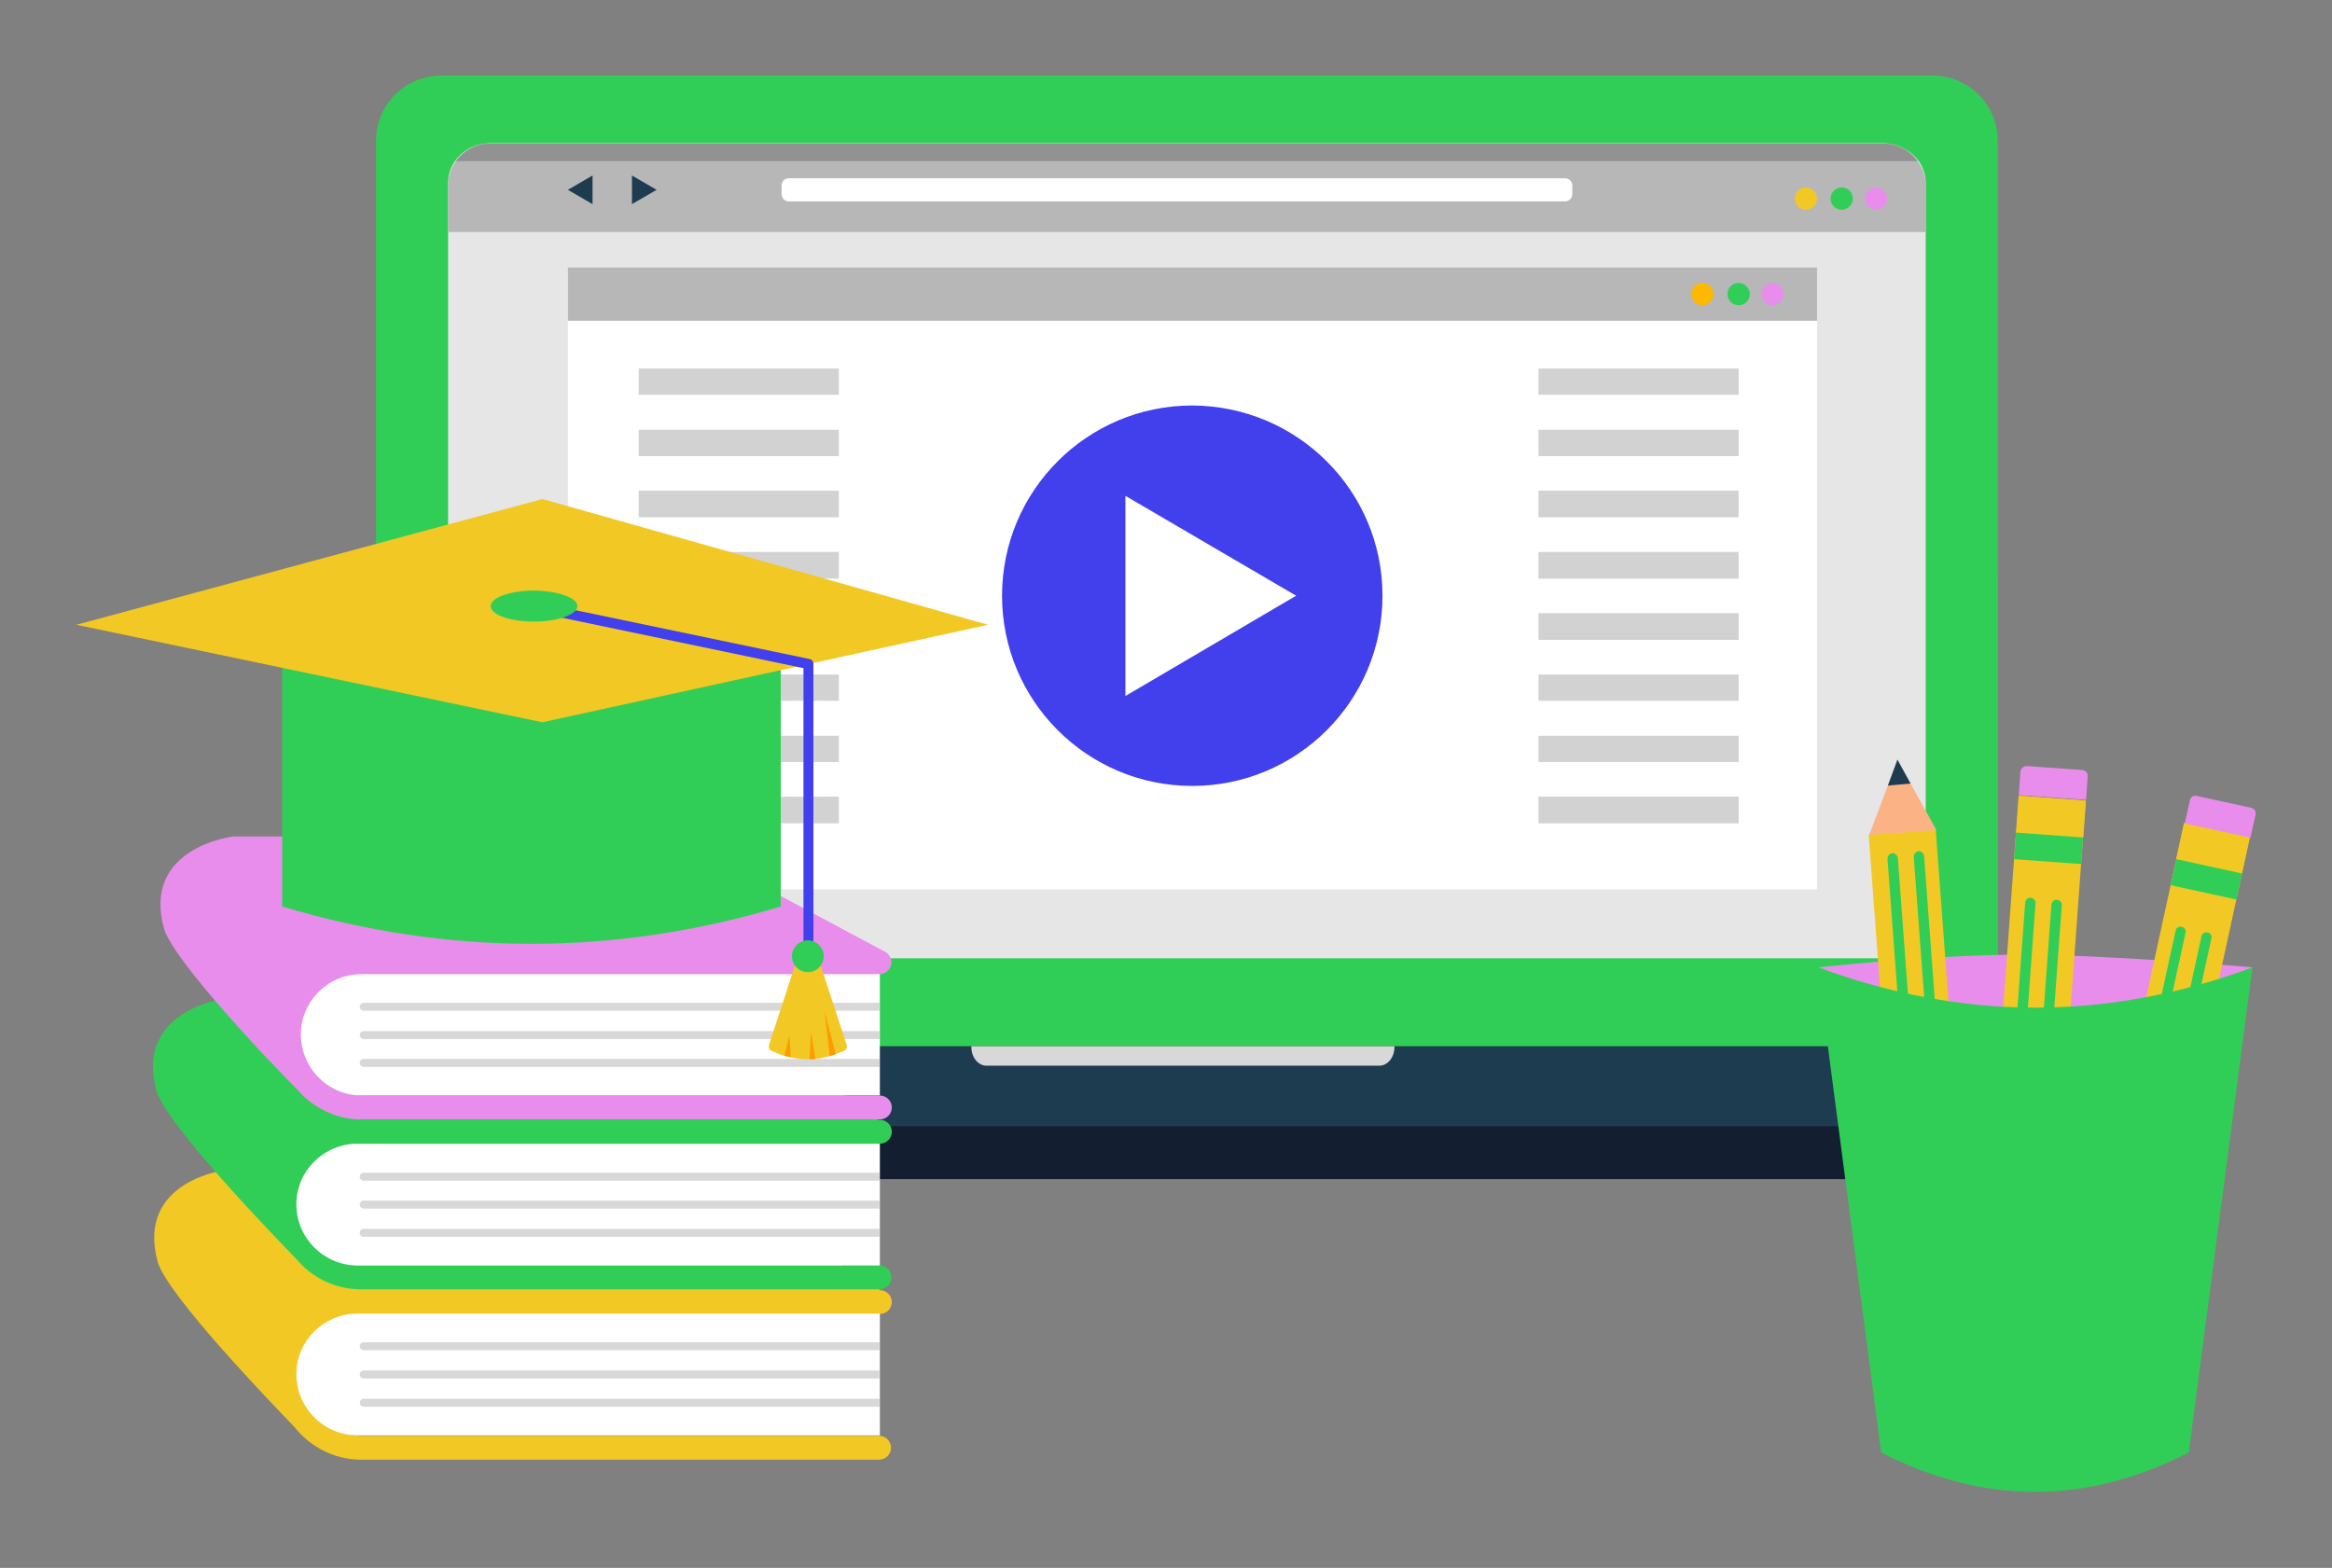 <?xml version="1.0" encoding="UTF-8"?>
<!-- Generator: Adobe Illustrator 27.5.0, SVG Export Plug-In . SVG Version: 6.00 Build 0)  -->
<svg xmlns="http://www.w3.org/2000/svg" xmlns:xlink="http://www.w3.org/1999/xlink" version="1.1" id="Layer_1" x="0px" y="0px" viewBox="0 0 586 394" style="enable-background:new 0 0 586 394;" xml:space="preserve">
<rect x="0" y="0" width="586" height="394" fill="#808080" stroke="none"/>
<style type="text/css">
	.st0{fill:#31CE57;}
	.st1{fill:#E6E6E6;}
	.st2{fill:#FFFFFF;}
	.st3{fill:#B7B7B7;}
	.st4{fill:#FDB900;}
	.st5{fill:#E98DEC;}
	.st6{fill:#4240EC;}
	.st7{opacity:0.3;}
	.st8{clip-path:url(#SVGID_00000079447596971289578800000014835843860652257183_);}
	.st9{clip-path:url(#SVGID_00000055669835415488143770000002556162319608899484_);fill:#686868;}
	.st10{clip-path:url(#SVGID_00000080900325179879264060000012813528768569191088_);fill:#686868;}
	.st11{clip-path:url(#SVGID_00000071527727574066722360000017928299215149134494_);fill:#686868;}
	.st12{clip-path:url(#SVGID_00000080198241629339659460000010955945820236684711_);fill:#686868;}
	.st13{clip-path:url(#SVGID_00000098935210871453379790000014414790145844494270_);fill:#686868;}
	.st14{clip-path:url(#SVGID_00000000929981431461719830000001588050032228723900_);fill:#686868;}
	.st15{clip-path:url(#SVGID_00000027599740188361797560000015407434300250344321_);fill:#686868;}
	.st16{clip-path:url(#SVGID_00000065067028285714255680000015161506124275969955_);fill:#686868;}
	.st17{clip-path:url(#SVGID_00000067218288563774726450000009606920958878253755_);}
	.st18{clip-path:url(#SVGID_00000014594537638914849590000014666860541201395086_);fill:#686868;}
	.st19{clip-path:url(#SVGID_00000101090593700543158700000001069322712430442917_);fill:#686868;}
	.st20{clip-path:url(#SVGID_00000161606931080791289500000004617586599523977117_);fill:#686868;}
	.st21{clip-path:url(#SVGID_00000119094291665904451330000017574823735347701430_);fill:#686868;}
	.st22{clip-path:url(#SVGID_00000101102667751189911610000001788908978260857768_);fill:#686868;}
	.st23{clip-path:url(#SVGID_00000119820336259015781130000001785335526734561699_);fill:#686868;}
	.st24{clip-path:url(#SVGID_00000008847254221268923380000005576412439629976459_);fill:#686868;}
	.st25{clip-path:url(#SVGID_00000163070424867097221950000014078355527492936354_);fill:#686868;}
	.st26{fill:#1E3C50;}
	.st27{fill:#D8D8D8;}
	.st28{fill:#131E30;}
	.st29{fill:#F2C825;}
	.st30{opacity:0.2;}
	.st31{clip-path:url(#SVGID_00000150100962473679174840000004831541414536215699_);}
	.st32{fill:#FF9B00;}
	.st33{fill:#FBB285;}
	.st34{fill:#FD3F2C;}
</style>
<g>
	<path class="st0" d="M502,35.4v219.8c0,9.1-7.3,16.4-16.4,16.4H110.9c-9.1,0-16.4-7.3-16.4-16.4V35.4c0-9.1,7.3-16.4,16.4-16.4   h374.7C494.7,19,502,26.3,502,35.4"></path>
	<path class="st0" d="M502,145.3v109.9c0,9.1-7.3,16.4-16.4,16.4H110.9c-9.1,0-16.4-7.3-16.4-16.4V145.3H502z"></path>
	<path class="st1" d="M483.9,45.9v185c0,5.4-4.7,9.9-10.5,9.9H123.1c-3.1,0-5.9-1.3-7.8-3.3c-1.7-1.7-2.7-4.1-2.7-6.6v-185   c0-5.4,4.7-9.9,10.5-9.9h350.2c1.9,0,3.8,0.5,5.3,1.4C481.8,39.1,483.9,42.3,483.9,45.9"></path>
	<rect x="142.7" y="67.2" class="st2" width="313.9" height="156.3"></rect>
	<rect x="142.7" y="67.2" class="st3" width="313.9" height="13.4"></rect>
	<path class="st4" d="M430.6,73.9c0,1.5-1.2,2.8-2.8,2.8c-1.5,0-2.8-1.2-2.8-2.8s1.2-2.8,2.8-2.8C429.4,71.1,430.6,72.4,430.6,73.9"></path>
	<path class="st0" d="M439.7,73.9c0,1.5-1.2,2.8-2.8,2.8c-1.5,0-2.8-1.2-2.8-2.8s1.2-2.8,2.8-2.8C438.4,71.1,439.7,72.4,439.7,73.9"></path>
	<path class="st5" d="M448.2,73.9c0,1.5-1.2,2.8-2.8,2.8c-1.5,0-2.8-1.2-2.8-2.8s1.2-2.8,2.8-2.8C447,71.1,448.2,72.4,448.2,73.9"></path>
	<path class="st6" d="M347.4,149.7c0,26.4-21.4,47.8-47.8,47.8c-26.4,0-47.8-21.4-47.8-47.8s21.4-47.8,47.8-47.8   C326,102,347.4,123.3,347.4,149.7"></path>
	<polygon class="st2" points="282.8,174.9 282.8,124.6 325.7,149.7  "></polygon>
	<g class="st7">
		<g>
			<defs>
				<rect id="SVGID_1_" x="160.5" y="92.6" width="50.3" height="114.4"></rect>
			</defs>
			<clipPath id="SVGID_00000120559020966320264470000001815672057568594589_">
				<use xlink:href="#SVGID_1_" style="overflow:visible;"></use>
			</clipPath>
			<g style="clip-path:url(#SVGID_00000120559020966320264470000001815672057568594589_);">
				<g>
					<defs>
						<rect id="SVGID_00000176014565582507952320000004199759907048751500_" x="160.5" y="200.2" width="50.3" height="6.8"></rect>
					</defs>
					<clipPath id="SVGID_00000156587500826004432890000014510522820826642853_">
						<use xlink:href="#SVGID_00000176014565582507952320000004199759907048751500_" style="overflow:visible;"></use>
					</clipPath>
					
						<rect x="160.5" y="200.2" style="clip-path:url(#SVGID_00000156587500826004432890000014510522820826642853_);fill:#686868;" width="50.3" height="6.7"></rect>
				</g>
			</g>
			<g style="clip-path:url(#SVGID_00000120559020966320264470000001815672057568594589_);">
				<g>
					<defs>
						<rect id="SVGID_00000052080333857118051900000017015866427388011958_" x="160.5" y="184.9" width="50.3" height="6.7"></rect>
					</defs>
					<clipPath id="SVGID_00000062887524149905804400000009798294027471854260_">
						<use xlink:href="#SVGID_00000052080333857118051900000017015866427388011958_" style="overflow:visible;"></use>
					</clipPath>
					
						<rect x="160.5" y="184.8" style="clip-path:url(#SVGID_00000062887524149905804400000009798294027471854260_);fill:#686868;" width="50.3" height="6.7"></rect>
				</g>
			</g>
			<g style="clip-path:url(#SVGID_00000120559020966320264470000001815672057568594589_);">
				<g>
					<defs>
						<rect id="SVGID_00000017481004878327422830000008792931045511491973_" x="160.5" y="169.5" width="50.3" height="6.7"></rect>
					</defs>
					<clipPath id="SVGID_00000102514698174206283360000013811791603950887821_">
						<use xlink:href="#SVGID_00000017481004878327422830000008792931045511491973_" style="overflow:visible;"></use>
					</clipPath>
					
						<rect x="160.5" y="169.4" style="clip-path:url(#SVGID_00000102514698174206283360000013811791603950887821_);fill:#686868;" width="50.3" height="6.7"></rect>
				</g>
			</g>
			<g style="clip-path:url(#SVGID_00000120559020966320264470000001815672057568594589_);">
				<g>
					<defs>
						<rect id="SVGID_00000000186741030450942960000003949806560211780256_" x="160.5" y="154.1" width="50.3" height="6.7"></rect>
					</defs>
					<clipPath id="SVGID_00000030470924789745400730000017591947245908757679_">
						<use xlink:href="#SVGID_00000000186741030450942960000003949806560211780256_" style="overflow:visible;"></use>
					</clipPath>
					
						<rect x="160.5" y="154.1" style="clip-path:url(#SVGID_00000030470924789745400730000017591947245908757679_);fill:#686868;" width="50.3" height="6.7"></rect>
				</g>
			</g>
			<g style="clip-path:url(#SVGID_00000120559020966320264470000001815672057568594589_);">
				<g>
					<defs>
						<rect id="SVGID_00000078753726288448589880000004170973078198126993_" x="160.5" y="138.7" width="50.3" height="6.8"></rect>
					</defs>
					<clipPath id="SVGID_00000178892776428418797070000004284660000484597909_">
						<use xlink:href="#SVGID_00000078753726288448589880000004170973078198126993_" style="overflow:visible;"></use>
					</clipPath>
					
						<rect x="160.5" y="138.7" style="clip-path:url(#SVGID_00000178892776428418797070000004284660000484597909_);fill:#686868;" width="50.3" height="6.7"></rect>
				</g>
			</g>
			<g style="clip-path:url(#SVGID_00000120559020966320264470000001815672057568594589_);">
				<g>
					<defs>
						<rect id="SVGID_00000154420836925556304750000004197977109407751810_" x="160.5" y="123.3" width="50.3" height="6.8"></rect>
					</defs>
					<clipPath id="SVGID_00000134229811541947313540000010372607027421435297_">
						<use xlink:href="#SVGID_00000154420836925556304750000004197977109407751810_" style="overflow:visible;"></use>
					</clipPath>
					
						<rect x="160.5" y="123.3" style="clip-path:url(#SVGID_00000134229811541947313540000010372607027421435297_);fill:#686868;" width="50.3" height="6.7"></rect>
				</g>
			</g>
			<g style="clip-path:url(#SVGID_00000120559020966320264470000001815672057568594589_);">
				<g>
					<defs>
						<rect id="SVGID_00000125576319850405720600000010814415991279683768_" x="160.5" y="108" width="50.3" height="6.7"></rect>
					</defs>
					<clipPath id="SVGID_00000088813419706584517310000016636395083033790097_">
						<use xlink:href="#SVGID_00000125576319850405720600000010814415991279683768_" style="overflow:visible;"></use>
					</clipPath>
					
						<rect x="160.5" y="107.9" style="clip-path:url(#SVGID_00000088813419706584517310000016636395083033790097_);fill:#686868;" width="50.3" height="6.7"></rect>
				</g>
			</g>
			<g style="clip-path:url(#SVGID_00000120559020966320264470000001815672057568594589_);">
				<g>
					<defs>
						<rect id="SVGID_00000093175606284014160820000009276591819609802631_" x="160.5" y="92.6" width="50.3" height="6.7"></rect>
					</defs>
					<clipPath id="SVGID_00000065788113314700511020000017704067434826837695_">
						<use xlink:href="#SVGID_00000093175606284014160820000009276591819609802631_" style="overflow:visible;"></use>
					</clipPath>
					
						<rect x="160.5" y="92.5" style="clip-path:url(#SVGID_00000065788113314700511020000017704067434826837695_);fill:#686868;" width="50.3" height="6.7"></rect>
				</g>
			</g>
		</g>
	</g>
	<g class="st7">
		<g>
			<defs>
				<rect id="SVGID_00000031886300832961219460000010912398934003695000_" x="386.6" y="92.6" width="50.3" height="114.4"></rect>
			</defs>
			<clipPath id="SVGID_00000146481169527761877780000015142242247037294505_">
				<use xlink:href="#SVGID_00000031886300832961219460000010912398934003695000_" style="overflow:visible;"></use>
			</clipPath>
			<g style="clip-path:url(#SVGID_00000146481169527761877780000015142242247037294505_);">
				<g>
					<defs>
						<rect id="SVGID_00000159432187982236760710000007343710113424776072_" x="386.6" y="200.2" width="50.3" height="6.8"></rect>
					</defs>
					<clipPath id="SVGID_00000021828128219504071440000012770980431171821995_">
						<use xlink:href="#SVGID_00000159432187982236760710000007343710113424776072_" style="overflow:visible;"></use>
					</clipPath>
					
						<rect x="386.6" y="200.2" style="clip-path:url(#SVGID_00000021828128219504071440000012770980431171821995_);fill:#686868;" width="50.3" height="6.7"></rect>
				</g>
			</g>
			<g style="clip-path:url(#SVGID_00000146481169527761877780000015142242247037294505_);">
				<g>
					<defs>
						<rect id="SVGID_00000038413044131949648760000017107031778295361207_" x="386.6" y="184.9" width="50.3" height="6.7"></rect>
					</defs>
					<clipPath id="SVGID_00000161629464566529217290000002373455455378782627_">
						<use xlink:href="#SVGID_00000038413044131949648760000017107031778295361207_" style="overflow:visible;"></use>
					</clipPath>
					
						<rect x="386.6" y="184.8" style="clip-path:url(#SVGID_00000161629464566529217290000002373455455378782627_);fill:#686868;" width="50.3" height="6.7"></rect>
				</g>
			</g>
			<g style="clip-path:url(#SVGID_00000146481169527761877780000015142242247037294505_);">
				<g>
					<defs>
						<rect id="SVGID_00000057836807891967837070000017427842983698038161_" x="386.6" y="169.5" width="50.3" height="6.7"></rect>
					</defs>
					<clipPath id="SVGID_00000102535073221742702560000013122118408966319252_">
						<use xlink:href="#SVGID_00000057836807891967837070000017427842983698038161_" style="overflow:visible;"></use>
					</clipPath>
					
						<rect x="386.6" y="169.4" style="clip-path:url(#SVGID_00000102535073221742702560000013122118408966319252_);fill:#686868;" width="50.3" height="6.7"></rect>
				</g>
			</g>
			<g style="clip-path:url(#SVGID_00000146481169527761877780000015142242247037294505_);">
				<g>
					<defs>
						<rect id="SVGID_00000168823687925765853670000001997898625579929767_" x="386.6" y="154.1" width="50.3" height="6.7"></rect>
					</defs>
					<clipPath id="SVGID_00000065062579082347303030000003423486675178966159_">
						<use xlink:href="#SVGID_00000168823687925765853670000001997898625579929767_" style="overflow:visible;"></use>
					</clipPath>
					
						<rect x="386.6" y="154.1" style="clip-path:url(#SVGID_00000065062579082347303030000003423486675178966159_);fill:#686868;" width="50.3" height="6.7"></rect>
				</g>
			</g>
			<g style="clip-path:url(#SVGID_00000146481169527761877780000015142242247037294505_);">
				<g>
					<defs>
						<rect id="SVGID_00000183235814104738327280000013152191300621455753_" x="386.6" y="138.7" width="50.3" height="6.8"></rect>
					</defs>
					<clipPath id="SVGID_00000096048592994333123820000002599885260641364102_">
						<use xlink:href="#SVGID_00000183235814104738327280000013152191300621455753_" style="overflow:visible;"></use>
					</clipPath>
					
						<rect x="386.6" y="138.7" style="clip-path:url(#SVGID_00000096048592994333123820000002599885260641364102_);fill:#686868;" width="50.3" height="6.7"></rect>
				</g>
			</g>
			<g style="clip-path:url(#SVGID_00000146481169527761877780000015142242247037294505_);">
				<g>
					<defs>
						<rect id="SVGID_00000140723956973164799410000010826197292724353976_" x="386.6" y="123.3" width="50.3" height="6.8"></rect>
					</defs>
					<clipPath id="SVGID_00000055685827764302847690000009336361145015647394_">
						<use xlink:href="#SVGID_00000140723956973164799410000010826197292724353976_" style="overflow:visible;"></use>
					</clipPath>
					
						<rect x="386.6" y="123.3" style="clip-path:url(#SVGID_00000055685827764302847690000009336361145015647394_);fill:#686868;" width="50.3" height="6.7"></rect>
				</g>
			</g>
			<g style="clip-path:url(#SVGID_00000146481169527761877780000015142242247037294505_);">
				<g>
					<defs>
						<rect id="SVGID_00000106852094530832528000000002065671608794737060_" x="386.6" y="108" width="50.3" height="6.7"></rect>
					</defs>
					<clipPath id="SVGID_00000162342796050484014820000006161193655820440967_">
						<use xlink:href="#SVGID_00000106852094530832528000000002065671608794737060_" style="overflow:visible;"></use>
					</clipPath>
					
						<rect x="386.6" y="107.9" style="clip-path:url(#SVGID_00000162342796050484014820000006161193655820440967_);fill:#686868;" width="50.3" height="6.7"></rect>
				</g>
			</g>
			<g style="clip-path:url(#SVGID_00000146481169527761877780000015142242247037294505_);">
				<g>
					<defs>
						<rect id="SVGID_00000152228152380506905020000015378869262573205122_" x="386.6" y="92.6" width="50.3" height="6.7"></rect>
					</defs>
					<clipPath id="SVGID_00000152225819749950641490000007624274876387410599_">
						<use xlink:href="#SVGID_00000152228152380506905020000015378869262573205122_" style="overflow:visible;"></use>
					</clipPath>
					
						<rect x="386.6" y="92.5" style="clip-path:url(#SVGID_00000152225819749950641490000007624274876387410599_);fill:#686868;" width="50.3" height="6.7"></rect>
				</g>
			</g>
		</g>
	</g>
	<path class="st26" d="M540.1,262.9v1.4c0,7-2.2,13.5-6.1,18.7c-5.8,8-15.3,13.3-25.9,13.3H88.4c-10.7,0-20.1-5.2-25.9-13.3   c-3.8-5.3-6.1-11.7-6.1-18.7v-1.4H540.1z"></path>
	<path class="st27" d="M244.1,262.9v0.3c0,2.5,1.7,4.6,3.8,4.6h98.7c2.1,0,3.8-2.1,3.8-4.6v-0.3H244.1z"></path>
	<path class="st27" d="M491.1,273.6h-27c-0.7,0-1.2-0.6-1.2-1.2v-1.5c0-0.7,0.6-1.2,1.2-1.2h27c0.7,0,1.2,0.6,1.2,1.2v1.5   C492.3,273.1,491.7,273.6,491.1,273.6"></path>
	<path class="st28" d="M534,283c-5.8,8-15.3,13.3-25.9,13.3H88.4c-10.7,0-20.1-5.2-25.9-13.3H534z"></path>
	<path class="st3" d="M483.9,46.6v11.7H112.6V46.6c0-2.2,0.7-4.3,1.9-6c1.9-2.7,5.1-4.5,8.6-4.5h350.2c3.6,0,6.7,1.8,8.6,4.5   C483.2,42.2,483.9,44.3,483.9,46.6"></path>
	<path class="st29" d="M456.6,49.9c0,1.5-1.2,2.8-2.8,2.8c-1.5,0-2.8-1.2-2.8-2.8c0-1.5,1.2-2.8,2.8-2.8   C455.3,47.1,456.6,48.4,456.6,49.9"></path>
	<path class="st0" d="M465.6,49.9c0,1.5-1.2,2.8-2.8,2.8c-1.5,0-2.8-1.2-2.8-2.8c0-1.5,1.2-2.8,2.8-2.8   C464.4,47.1,465.6,48.4,465.6,49.9"></path>
	<path class="st5" d="M474.2,49.9c0,1.5-1.2,2.8-2.8,2.8c-1.5,0-2.8-1.2-2.8-2.8c0-1.5,1.2-2.8,2.8-2.8   C473,47.1,474.2,48.4,474.2,49.9"></path>
	<path class="st2" d="M393.3,50.6H198.2c-1,0-1.8-0.8-1.8-1.8v-2.2c0-1,0.8-1.8,1.8-1.8h195.1c1,0,1.8,0.8,1.8,1.8v2.2   C395.1,49.8,394.3,50.6,393.3,50.6"></path>
	<polygon class="st26" points="148.9,47.7 148.9,51.3 145.8,49.5 142.7,47.7 145.8,45.9 148.9,44.1  "></polygon>
	<polygon class="st26" points="158.8,47.7 158.8,51.3 161.9,49.5 165,47.7 161.9,45.9 158.8,44.1  "></polygon>
	<g class="st30">
		<g>
			<defs>
				<rect id="SVGID_00000066473928166303766680000006133142765336154255_" x="114.5" y="36.1" width="367.5" height="4.5"></rect>
			</defs>
			<clipPath id="SVGID_00000120542281519081974720000007171925281621544120_">
				<use xlink:href="#SVGID_00000066473928166303766680000006133142765336154255_" style="overflow:visible;"></use>
			</clipPath>
			<path style="clip-path:url(#SVGID_00000120542281519081974720000007171925281621544120_);" d="M482,40.5H114.5     c1.9-2.7,5.1-4.5,8.6-4.5h350.2C477,36,480.1,37.8,482,40.5"></path>
		</g>
	</g>
	<path class="st29" d="M39.6,317c2.2,8.2,28.8,35.8,34.4,41.6c3.8,4.8,9.6,8,16.1,8.2c0.1,0,0.2,0,0.3,0h130.5c1.7,0,3-1.4,3-3   c0-1.7-1.4-3-3-3H90.9c-8.4,0-15.3-6.9-15.3-15.3c0-8.4,6.9-15.3,15.3-15.3h130.2c1.7,0,3-1.4,3-3c0-1.7-1.4-3-3-3h-0.2l0.5-1   l-54.6-29.2H57C57,293.9,34.1,296.6,39.6,317"></path>
	<path class="st2" d="M89.8,360.7h131.3v-30.6H89.8c-5.7,0-10.9,3.2-13.6,8.2c-2.3,4.4-2.3,9.7,0,14.1   C78.9,357.5,84.1,360.7,89.8,360.7"></path>
	<path class="st27" d="M221.1,339.3H91.4c-0.6,0-1-0.5-1-1c0-0.6,0.5-1,1-1h129.6V339.3z"></path>
	<path class="st27" d="M221.1,346.4H91.4c-0.6,0-1-0.5-1-1c0-0.6,0.5-1,1-1h129.6V346.4z"></path>
	<path class="st27" d="M221.1,353.5H91.4c-0.6,0-1-0.5-1-1c0-0.6,0.5-1,1-1h129.6V353.5z"></path>
	<path class="st0" d="M39.3,274c2.3,8.6,31.4,38.5,35.1,42.3c3.8,4.6,9.4,7.5,15.8,7.7c0.1,0,0.2,0,0.3,0h130.5c1.7,0,3-1.4,3-3   c0-1.7-1.4-3-3-3H90.9c-8.4,0-15.3-6.9-15.3-15.3c0-8.4,6.9-15.3,15.3-15.3h130.2c1.7,0,3-1.4,3-3c0-1.7-1.4-3-3-3h-0.6l0.6-1.3   l-54.6-29.2H56.7C56.7,250.9,33.8,253.7,39.3,274"></path>
	<path class="st2" d="M89.8,318h131.3v-30.6H89.8c-5.7,0-10.9,3.2-13.6,8.2c-2.3,4.4-2.3,9.7,0,14.1C78.9,314.8,84.1,318,89.8,318"></path>
	<path class="st27" d="M221.1,296.7H91.4c-0.6,0-1-0.5-1-1c0-0.6,0.5-1,1-1h129.6V296.7z"></path>
	<path class="st27" d="M221.1,303.7H91.4c-0.6,0-1-0.5-1-1c0-0.6,0.5-1,1-1h129.6V303.7z"></path>
	<path class="st27" d="M221.1,310.8H91.4c-0.6,0-1-0.5-1-1c0-0.6,0.5-1,1-1h129.6V310.8z"></path>
	<path class="st2" d="M89.8,275.3h131.3v-30.6H89.8c-5.7,0-10.9,3.2-13.6,8.2c-2.3,4.4-2.3,9.7,0,14.1   C78.9,272.1,84.1,275.3,89.8,275.3"></path>
	<path class="st5" d="M41.2,233.3c1.6,5.8,15.3,21.3,25.2,31.9c0.1,0.1,0.2,0.2,0.3,0.3c0.1,0.2,0.3,0.3,0.4,0.4   c3.1,3.3,5.7,6,7.5,7.8c0,0,0.1,0.1,0.1,0.1c1,1.1,1.7,1.8,2,2c0,0,0.1,0.1,0.1,0.1l0,0c3.6,3.2,8.4,5.3,13.5,5.4   c0.1,0,0.2,0,0.3,0h130.5c1.7,0,3-1.4,3-3c0-1.7-1.4-3-3-3H90.9c-6.5,0-12.1-4.1-14.3-9.9c-0.6-1.7-1-3.5-1-5.4   c0-1.5,0.2-2.9,0.6-4.3c0,0,0,0,0,0c1.9-6.3,7.7-10.9,14.6-10.9h130.2c1.6,0,3-1.3,3-2.9v-0.1c0-1-0.5-1.8-1.2-2.4l0,0   c-0.3-0.2-0.6-0.4-0.9-0.5l0,0l-53.7-28.7H58.6C58.6,210.2,35.6,212.9,41.2,233.3"></path>
	<path class="st27" d="M221.1,254H91.4c-0.6,0-1-0.5-1-1c0-0.6,0.5-1,1-1h129.6V254z"></path>
	<path class="st27" d="M221.1,261.1H91.4c-0.6,0-1-0.5-1-1c0-0.6,0.5-1,1-1h129.6V261.1z"></path>
	<path class="st27" d="M221.1,268.1H91.4c-0.6,0-1-0.5-1-1c0-0.6,0.5-1,1-1h129.6V268.1z"></path>
	<path class="st0" d="M70.9,164.2v63.6c41.8,12.5,83.6,12.5,125.3,0v-63.6H70.9z"></path>
	<polygon class="st29" points="136.3,181.5 19.2,157 136.3,125.4 248.3,157  "></polygon>
	<path class="st6" d="M203.1,240.7c-0.7,0-1.2-0.6-1.2-1.2v-71.6l-68.5-14.3c-0.7-0.1-1.1-0.8-1-1.5c0.1-0.7,0.8-1.1,1.5-1   l69.5,14.5c0.6,0.1,1,0.6,1,1.2v72.6C204.3,240.1,203.8,240.7,203.1,240.7"></path>
	<path class="st0" d="M145.1,152.3c0,2.1-4.9,3.9-10.9,3.9c-6,0-10.9-1.7-10.9-3.9c0-2.1,4.9-3.9,10.9-3.9   C140.2,148.5,145.1,150.2,145.1,152.3"></path>
	<path class="st29" d="M212.2,264c-0.7,0.3-1.5,0.6-2.2,0.9c-0.5,0.2-1,0.3-1.5,0.5c-1.2,0.3-2.4,0.6-3.6,0.7c-0.5,0-1,0.1-1.5,0.1   c-1.6,0-3.1-0.1-4.7-0.5c-0.5-0.1-1.1-0.3-1.6-0.4c-1.1-0.3-2.2-0.8-3.3-1.3c-0.5-0.2-0.7-0.8-0.6-1.3l7.2-22   c0.8-2.5,4.3-2.5,5.2,0l7.2,22C212.9,263.3,212.7,263.8,212.2,264"></path>
	<path class="st32" d="M198.7,265.7c-0.5-0.1-1.1-0.3-1.6-0.4l1.3-5.1L198.7,265.7z"></path>
	<path class="st32" d="M210,264.9c-0.5,0.2-1,0.3-1.5,0.5l-1.3-11.2L210,264.9z"></path>
	<path class="st32" d="M204.9,266.1c-0.5,0.1-1,0.1-1.5,0.1l0.4-6.8L204.9,266.1z"></path>
	<path class="st0" d="M207,240.3c0,2.2-1.8,4-4,4c-2.2,0-4-1.8-4-4c0-2.2,1.8-4,4-4C205.2,236.3,207,238.1,207,240.3"></path>
	<path class="st5" d="M456.8,243.1c0,0,29-3.2,51.1-3.2c22.2,0,58.2,3.2,58.2,3.2S542.6,255,511.4,255   C480.2,255,456.8,243.1,456.8,243.1"></path>
	
		<rect x="474.4" y="209" transform="matrix(0.997 -7.375327e-02 7.375327e-02 0.997 -18.809 36.354)" class="st29" width="16.9" height="127.7"></rect>
	<polygon class="st33" points="486.6,208.6 469.7,209.8 474.4,197.4 476.8,190.9 480.1,196.9  "></polygon>
	
		<rect x="478.7" y="327.3" transform="matrix(0.997 -7.375327e-02 7.375327e-02 0.997 -23.151 36.836)" class="st26" width="16.9" height="9.3"></rect>
	<path class="st34" d="M495.1,343.4l-14,1c-0.8,0.1-1.5-0.5-1.6-1.3l-0.4-5.9l16.9-1.2l0.4,5.9C496.5,342.6,495.9,343.3,495.1,343.4   "></path>
	<polygon class="st26" points="480.1,196.9 474.4,197.4 476.8,190.9  "></polygon>
	
		<rect x="478.1" y="320.6" transform="matrix(0.997 -7.370042e-02 7.370042e-02 0.997 -22.552 36.745)" class="st32" width="16.9" height="6.7"></rect>
	<path class="st0" d="M474.3,215.8l7,94.3c0.1,0.7,0.7,1.2,1.4,1.2c0.7-0.1,1.2-0.7,1.2-1.4l-7-94.3c-0.1-0.7-0.7-1.2-1.4-1.2   C474.8,214.5,474.3,215.1,474.3,215.8"></path>
	<path class="st0" d="M480.9,215.3l7,94.3c0.1,0.7,0.7,1.2,1.4,1.2c0.7-0.1,1.2-0.7,1.2-1.4l-7-94.3c-0.1-0.7-0.7-1.2-1.4-1.2   C481.4,214,480.9,214.6,480.9,215.3"></path>
	
		<rect x="447.3" y="255.6" transform="matrix(7.265954e-02 -0.997 0.997 7.265954e-02 210.651 754.679)" class="st29" width="127.7" height="16.9"></rect>
	<polygon class="st33" points="498.1,327.1 515,328.3 508.5,340 505.2,346 502.8,339.6  "></polygon>
	
		<rect x="510.8" y="196.6" transform="matrix(7.265954e-02 -0.997 0.997 7.265954e-02 273.523 704.215)" class="st29" width="9.3" height="16.9"></rect>
	<path class="st5" d="M509.3,192.5l14,1c0.8,0.1,1.4,0.8,1.3,1.6l-0.4,5.9l-16.9-1.2l0.4-5.9C507.8,193.1,508.5,192.5,509.3,192.5"></path>
	<polygon class="st26" points="502.8,339.6 508.5,340 505.2,346  "></polygon>
	
		<rect x="511.5" y="204.5" transform="matrix(7.254873e-02 -0.997 0.997 7.254873e-02 265.119 711.033)" class="st0" width="6.7" height="16.9"></rect>
	<path class="st0" d="M511.2,321.8l6.9-94.3c0.1-0.7-0.5-1.3-1.2-1.4c-0.7-0.1-1.3,0.5-1.4,1.2l-6.9,94.3c-0.1,0.7,0.5,1.3,1.2,1.4   C510.6,323,511.2,322.5,511.2,321.8"></path>
	<path class="st0" d="M504.6,321.3l6.9-94.3c0.1-0.7-0.5-1.3-1.2-1.4c-0.7-0.1-1.3,0.5-1.4,1.2l-6.9,94.3c-0.1,0.7,0.5,1.3,1.2,1.4   C503.9,322.5,504.6,322,504.6,321.3"></path>
	
		<rect x="479.8" y="262.6" transform="matrix(0.213 -0.977 0.977 0.213 162.909 744.383)" class="st29" width="127.7" height="16.9"></rect>
	<polygon class="st33" points="521.7,331.6 538.3,335.2 530.3,345.8 526.1,351.3 524.6,344.6  "></polygon>
	
		<rect x="551.6" y="204.7" transform="matrix(0.213 -0.977 0.977 0.213 229.345 711.206)" class="st29" width="9.3" height="16.9"></rect>
	<path class="st5" d="M552,200l13.7,3c0.8,0.2,1.3,1,1.1,1.7l-1.3,5.8l-16.5-3.6l1.3-5.8C550.4,200.3,551.2,199.8,552,200"></path>
	<polygon class="st26" points="524.6,344.6 530.3,345.8 526.1,351.3  "></polygon>
	
		<rect x="551.2" y="212.5" transform="matrix(0.213 -0.977 0.977 0.213 220.463 715.708)" class="st0" width="6.7" height="16.9"></rect>
	<path class="st0" d="M535.5,328.2l20.2-92.4c0.2-0.7-0.3-1.4-1-1.5s-1.4,0.3-1.5,1L533,327.6c-0.2,0.7,0.3,1.4,1,1.5   C534.7,329.3,535.4,328.9,535.5,328.2"></path>
	<path class="st0" d="M529,326.8l20.2-92.4c0.2-0.7-0.3-1.4-1-1.5c-0.7-0.2-1.4,0.3-1.5,1l-20.2,92.4c-0.2,0.7,0.3,1.4,1,1.5   C528.2,327.9,528.9,327.5,529,326.8"></path>
	<path class="st0" d="M566,243.1C566,243.1,566,243.1,566,243.1l-16,121.9c-25.8,13.2-51.5,13.2-77.3,0l-1.8-13.8v0l-14.2-108.2   C493.2,256.6,529.6,256.6,566,243.1"></path>
</g>
</svg>
